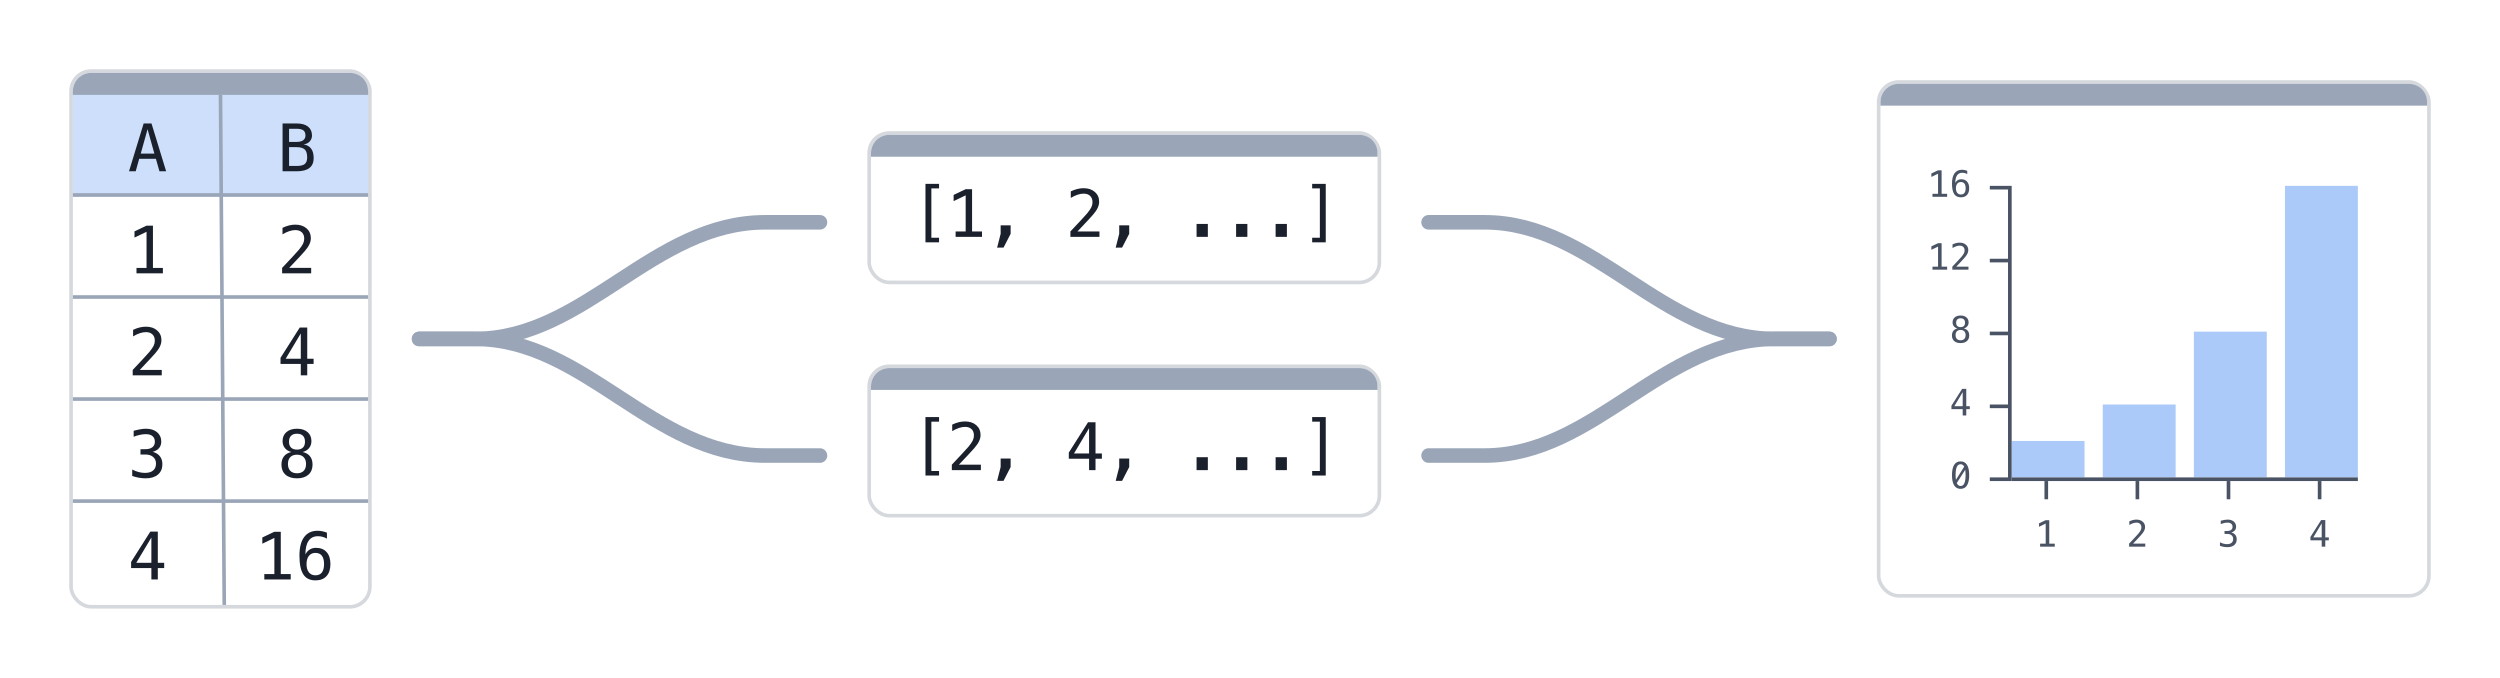 <svg width="686" height="186" viewBox="0 0 686 186" fill="none" xmlns="http://www.w3.org/2000/svg">
<rect width="686" height="186" fill="white"/>
<g filter="url(#filter0_d)">
<rect x="239" y="101" width="139" height="40" rx="5" fill="white"/>
<rect x="238.5" y="100.5" width="140" height="41" rx="5.5" stroke="#D5D8DC"/>
</g>
<path d="M239 106C239 103.239 241.239 101 244 101H373C375.761 101 378 103.239 378 106V107H239V106Z" fill="#9AA6B8"/>
<path d="M253.948 114.445H257.675V115.702H255.565V129.237H257.675V130.494H253.948V114.445ZM263.124 127.506H269.153V129H261.182V127.506C262.277 126.352 263.235 125.332 264.056 124.447C264.876 123.562 265.441 122.938 265.752 122.575C266.338 121.86 266.733 121.283 266.938 120.844C267.144 120.398 267.246 119.944 267.246 119.481C267.246 118.749 267.029 118.175 266.596 117.759C266.168 117.343 265.579 117.135 264.829 117.135C264.296 117.135 263.736 117.231 263.15 117.425C262.564 117.618 261.943 117.911 261.287 118.304V116.511C261.891 116.224 262.482 116.007 263.062 115.86C263.648 115.714 264.226 115.641 264.794 115.641C266.077 115.641 267.108 115.983 267.888 116.669C268.673 117.349 269.065 118.242 269.065 119.35C269.065 119.912 268.934 120.475 268.67 121.037C268.412 121.6 267.99 122.221 267.404 122.9C267.076 123.281 266.599 123.809 265.972 124.482C265.351 125.156 264.401 126.164 263.124 127.506ZM274.576 125.827H277.318V128.156L275.367 131.944L273.609 131.953L274.576 128.156V125.827ZM298.843 117.495L294.703 124.43H298.843V117.495ZM298.553 115.878H300.609V124.43H302.358V125.871H300.609V129H298.843V125.871H293.279V124.192L298.553 115.878ZM307.113 125.827H309.855V128.156L307.904 131.944L306.146 131.953L307.113 128.156V125.827ZM328.339 125.449H331.433V129H328.339V125.449ZM339.185 125.449H342.278V129H339.185V125.449ZM350.03 125.449H353.124V129H350.03V125.449ZM363.785 114.445V130.494H360.059V129.237H362.168V115.702H360.059V114.445H363.785Z" fill="#1B202D"/>
<g filter="url(#filter1_d)">
<rect x="20" y="20" width="81" height="146" rx="5" fill="white"/>
<rect x="19.5" y="19.5" width="82" height="147" rx="5.5" stroke="#D5D8DC"/>
</g>
<path d="M20 25C20 22.239 22.239 20 25 20H96C98.761 20 101 22.239 101 25V26H20V25Z" fill="#9AA6B8"/>
<rect x="20" y="26" width="81" height="28" fill="#ABCAF9" fill-opacity="0.6"/>
<line x1="20" y1="53.5" x2="101" y2="53.5" stroke="#9AA6B8"/>
<line x1="20" y1="25.5" x2="101" y2="25.5" stroke="#9AA6B8"/>
<line x1="20" y1="81.5" x2="101" y2="81.5" stroke="#9AA6B8"/>
<line x1="20" y1="109.5" x2="101" y2="109.5" stroke="#9AA6B8"/>
<line x1="20" y1="137.5" x2="101" y2="137.5" stroke="#9AA6B8"/>
<path d="M37.45 73.515H40.21V63.601L36.905 65.191V63.486L40.192 61.922H41.968V73.515H44.692V75H37.45V73.515Z" fill="#1B202D"/>
<path d="M79.356 73.506H85.385V75H77.413V73.506C78.509 72.352 79.467 71.332 80.287 70.447C81.107 69.562 81.673 68.939 81.983 68.575C82.569 67.86 82.965 67.283 83.17 66.844C83.375 66.398 83.478 65.944 83.478 65.481C83.478 64.749 83.261 64.175 82.827 63.759C82.399 63.343 81.811 63.135 81.061 63.135C80.527 63.135 79.968 63.231 79.382 63.425C78.796 63.618 78.175 63.911 77.519 64.304V62.511C78.122 62.224 78.714 62.007 79.294 61.86C79.88 61.714 80.457 61.641 81.025 61.641C82.309 61.641 83.34 61.983 84.119 62.669C84.904 63.349 85.297 64.242 85.297 65.35C85.297 65.912 85.165 66.475 84.901 67.037C84.644 67.6 84.222 68.221 83.636 68.9C83.308 69.281 82.83 69.809 82.203 70.482C81.582 71.156 80.633 72.164 79.356 73.506Z" fill="#1B202D"/>
<path d="M40.491 35.442L38.619 42.157H42.363L40.491 35.442ZM39.419 33.878H41.572L45.589 47H43.752L42.785 43.581H38.188L37.239 47H35.402L39.419 33.878Z" fill="#1B202D"/>
<path d="M79.32 40.382V45.541H81.421C82.452 45.541 83.188 45.362 83.627 45.005C84.066 44.642 84.286 44.047 84.286 43.221C84.286 42.131 84.055 41.387 83.592 40.988C83.129 40.584 82.405 40.382 81.421 40.382H79.32ZM79.32 35.337V38.94H81.386C82.241 38.94 82.859 38.776 83.24 38.448C83.627 38.12 83.82 37.707 83.82 37.209C83.82 36.547 83.63 36.069 83.249 35.776C82.874 35.483 82.253 35.337 81.386 35.337H79.32ZM77.536 33.878H81.421C82.763 33.878 83.797 34.168 84.523 34.748C85.25 35.328 85.613 36.148 85.613 37.209C85.613 37.777 85.42 38.293 85.033 38.756C84.652 39.219 84.078 39.509 83.311 39.626C84.172 39.755 84.846 40.124 85.332 40.733C85.824 41.337 86.07 42.225 86.07 43.397C86.07 44.586 85.681 45.485 84.901 46.095C84.122 46.698 82.962 47 81.421 47H77.536V33.878Z" fill="#1B202D"/>
<path d="M38.355 101.506H44.385V103H36.413V101.506C37.509 100.352 38.467 99.332 39.287 98.447C40.107 97.562 40.673 96.939 40.983 96.575C41.569 95.86 41.965 95.283 42.17 94.844C42.375 94.398 42.477 93.944 42.477 93.481C42.477 92.749 42.261 92.175 41.827 91.759C41.399 91.343 40.81 91.135 40.06 91.135C39.527 91.135 38.968 91.231 38.382 91.425C37.796 91.618 37.175 91.911 36.519 92.304V90.511C37.122 90.224 37.714 90.007 38.294 89.86C38.88 89.714 39.457 89.641 40.025 89.641C41.309 89.641 42.34 89.983 43.119 90.669C43.904 91.349 44.297 92.242 44.297 93.35C44.297 93.912 44.165 94.475 43.901 95.037C43.644 95.6 43.222 96.221 42.636 96.9C42.308 97.281 41.83 97.809 41.203 98.482C40.582 99.156 39.633 100.164 38.355 101.506Z" fill="#1B202D"/>
<path d="M41.898 123.978C42.759 124.206 43.418 124.613 43.875 125.199C44.332 125.779 44.56 126.506 44.56 127.379C44.56 128.586 44.153 129.535 43.339 130.227C42.53 130.912 41.408 131.255 39.973 131.255C39.369 131.255 38.754 131.199 38.127 131.088C37.5 130.977 36.885 130.815 36.281 130.604V128.838C36.879 129.148 37.468 129.38 38.048 129.532C38.628 129.685 39.205 129.761 39.779 129.761C40.752 129.761 41.499 129.541 42.02 129.102C42.542 128.662 42.803 128.029 42.803 127.203C42.803 126.441 42.542 125.838 42.02 125.393C41.499 124.941 40.793 124.716 39.902 124.716H38.549V123.257H39.902C40.717 123.257 41.352 123.078 41.81 122.721C42.267 122.363 42.495 121.865 42.495 121.227C42.495 120.553 42.281 120.037 41.853 119.68C41.432 119.316 40.828 119.135 40.043 119.135C39.522 119.135 38.982 119.193 38.426 119.311C37.869 119.428 37.286 119.604 36.677 119.838V118.203C37.386 118.016 38.016 117.875 38.566 117.781C39.123 117.688 39.615 117.641 40.043 117.641C41.32 117.641 42.34 117.963 43.102 118.607C43.869 119.246 44.253 120.096 44.253 121.156C44.253 121.877 44.051 122.478 43.647 122.958C43.248 123.438 42.665 123.778 41.898 123.978Z" fill="#1B202D"/>
<path d="M41.537 147.495L37.398 154.43H41.537V147.495ZM41.247 145.878H43.304V154.43H45.053V155.871H43.304V159H41.537V155.871H35.974V154.192L41.247 145.878Z" fill="#1B202D"/>
<path d="M82.537 91.495L78.397 98.43H82.537V91.495ZM82.247 89.878H84.304V98.43H86.053V99.871H84.304V103H82.537V99.871H76.974V98.192L82.247 89.878Z" fill="#1B202D"/>
<path d="M81.491 124.769C80.7 124.769 80.088 124.991 79.654 125.437C79.227 125.876 79.013 126.5 79.013 127.309C79.013 128.117 79.23 128.747 79.663 129.198C80.103 129.644 80.712 129.866 81.491 129.866C82.288 129.866 82.9 129.646 83.328 129.207C83.762 128.762 83.978 128.129 83.978 127.309C83.978 126.506 83.759 125.882 83.319 125.437C82.886 124.991 82.276 124.769 81.491 124.769ZM79.944 124.03C79.189 123.837 78.597 123.477 78.169 122.949C77.747 122.422 77.536 121.786 77.536 121.042C77.536 119.999 77.891 119.173 78.6 118.563C79.309 117.948 80.272 117.641 81.491 117.641C82.716 117.641 83.683 117.948 84.392 118.563C85.101 119.173 85.455 119.999 85.455 121.042C85.455 121.786 85.241 122.422 84.814 122.949C84.392 123.477 83.803 123.837 83.047 124.03C83.926 124.224 84.597 124.613 85.06 125.199C85.528 125.785 85.763 126.544 85.763 127.476C85.763 128.659 85.385 129.585 84.629 130.253C83.873 130.921 82.827 131.255 81.491 131.255C80.155 131.255 79.109 130.924 78.353 130.262C77.603 129.594 77.228 128.671 77.228 127.493C77.228 126.556 77.46 125.794 77.923 125.208C78.392 124.616 79.065 124.224 79.944 124.03ZM79.303 121.209C79.303 121.912 79.49 122.448 79.865 122.817C80.24 123.187 80.782 123.371 81.491 123.371C82.206 123.371 82.751 123.187 83.126 122.817C83.501 122.448 83.689 121.912 83.689 121.209C83.689 120.494 83.501 119.949 83.126 119.574C82.757 119.199 82.212 119.012 81.491 119.012C80.782 119.012 80.24 119.202 79.865 119.583C79.49 119.958 79.303 120.5 79.303 121.209Z" fill="#1B202D"/>
<path d="M72.527 157.515H75.287V147.601L71.982 149.191V147.486L75.269 145.922H77.045V157.515H79.769V159H72.527V157.515ZM89.71 146.168V147.803C89.341 147.586 88.948 147.422 88.532 147.311C88.116 147.193 87.683 147.135 87.231 147.135C86.106 147.135 85.254 147.56 84.674 148.409C84.094 149.253 83.804 150.498 83.804 152.145C84.085 151.559 84.475 151.11 84.973 150.8C85.471 150.483 86.042 150.325 86.686 150.325C87.952 150.325 88.931 150.715 89.622 151.494C90.319 152.268 90.668 153.366 90.668 154.79C90.668 156.208 90.311 157.307 89.596 158.086C88.881 158.865 87.876 159.255 86.581 159.255C85.058 159.255 83.941 158.71 83.232 157.62C82.523 156.524 82.169 154.802 82.169 152.452C82.169 150.237 82.594 148.55 83.443 147.39C84.299 146.224 85.535 145.641 87.152 145.641C87.586 145.641 88.019 145.688 88.453 145.781C88.887 145.869 89.306 145.998 89.71 146.168ZM86.546 151.714C85.79 151.714 85.195 151.986 84.762 152.531C84.328 153.076 84.111 153.829 84.111 154.79C84.111 155.751 84.328 156.504 84.762 157.049C85.195 157.594 85.79 157.866 86.546 157.866C87.331 157.866 87.923 157.608 88.321 157.093C88.72 156.571 88.919 155.804 88.919 154.79C88.919 153.771 88.72 153.003 88.321 152.487C87.923 151.972 87.331 151.714 86.546 151.714Z" fill="#1B202D"/>
<line x1="60.5" y1="25.996" x2="61.537" y2="165.996" stroke="#9AA6B8"/>
<path d="M225 125C225 125 225 125 209.967 125C179.16 125 160.467 93 130.4 93H115" stroke="#9AA6B8" stroke-width="4" stroke-linecap="round"/>
<path d="M225 61C225 61 225 61 209.967 61C179.16 61 160.467 93 130.4 93H115" stroke="#9AA6B8" stroke-width="4" stroke-linecap="round"/>
<path d="M502 93C502 93 502 93 486.967 93C456.16 93 437.467 125 407.4 125H392" stroke="#9AA6B8" stroke-width="4" stroke-linecap="round"/>
<g filter="url(#filter2_d)">
<rect x="239" y="37" width="139" height="40" rx="5" fill="white"/>
<rect x="238.5" y="36.5" width="140" height="41" rx="5.5" stroke="#D5D8DC"/>
</g>
<path d="M239 42C239 39.239 241.239 37 244 37H373C375.761 37 378 39.239 378 42V43H239V42Z" fill="#9AA6B8"/>
<path d="M253.948 50.445H257.675V51.702H255.565V65.237H257.675V66.494H253.948V50.445ZM262.219 63.515H264.979V53.601L261.674 55.191V53.486L264.961 51.922H266.736V63.515H269.461V65H262.219V63.515ZM274.576 61.827H277.318V64.156L275.367 67.944L273.609 67.953L274.576 64.156V61.827ZM295.661 63.506H301.69V65H293.719V63.506C294.814 62.352 295.772 61.332 296.593 60.447C297.413 59.562 297.979 58.938 298.289 58.575C298.875 57.86 299.271 57.283 299.476 56.844C299.681 56.398 299.783 55.944 299.783 55.481C299.783 54.749 299.566 54.175 299.133 53.759C298.705 53.343 298.116 53.135 297.366 53.135C296.833 53.135 296.273 53.231 295.688 53.425C295.102 53.618 294.48 53.911 293.824 54.304V52.511C294.428 52.224 295.02 52.007 295.6 51.86C296.186 51.714 296.763 51.641 297.331 51.641C298.614 51.641 299.646 51.983 300.425 52.669C301.21 53.349 301.603 54.242 301.603 55.35C301.603 55.912 301.471 56.475 301.207 57.037C300.949 57.6 300.527 58.221 299.941 58.9C299.613 59.281 299.136 59.809 298.509 60.482C297.888 61.156 296.938 62.164 295.661 63.506ZM307.113 61.827H309.855V64.156L307.904 67.944L306.146 67.953L307.113 64.156V61.827ZM328.339 61.449H331.433V65H328.339V61.449ZM339.185 61.449H342.278V65H339.185V61.449ZM350.03 61.449H353.124V65H350.03V61.449ZM363.785 50.445V66.494H360.059V65.237H362.168V51.702H360.059V50.445H363.785Z" fill="#1B202D"/>
<path d="M502 93C502 93 502 93 486.967 93C456.16 93 437.467 61 407.4 61H392" stroke="#9AA6B8" stroke-width="4" stroke-linecap="round"/>
<g filter="url(#filter3_d)">
<rect x="516" y="23" width="150" height="140" rx="5" fill="white"/>
<rect x="515.5" y="22.5" width="151" height="141" rx="5.5" stroke="#D5D8DC"/>
</g>
<path d="M516 28C516 25.239 518.239 23 521 23H661C663.761 23 666 25.239 666 28V29H516V28Z" fill="#9AA6B8"/>
<rect x="552" y="121" width="20" height="10" fill="#ABCAF9"/>
<rect x="577" y="111" width="20" height="20" fill="#ABCAF9"/>
<rect x="602" y="91" width="20" height="40" fill="#ABCAF9"/>
<rect x="627" y="51" width="20" height="80" fill="#ABCAF9"/>
<path d="M559.806 149.175H561.339V143.667L559.503 144.551V143.604L561.329 142.734H562.315V149.175H563.829V150H559.806V149.175Z" fill="#495364"/>
<path d="M585.309 149.17H588.658V150H584.229V149.17C584.838 148.529 585.37 147.962 585.826 147.471C586.282 146.979 586.596 146.632 586.769 146.431C587.094 146.034 587.314 145.713 587.428 145.469C587.542 145.221 587.599 144.969 587.599 144.712C587.599 144.305 587.478 143.986 587.237 143.755C587 143.524 586.673 143.408 586.256 143.408C585.96 143.408 585.649 143.462 585.323 143.569C584.998 143.677 584.653 143.84 584.288 144.058V143.062C584.623 142.902 584.952 142.782 585.274 142.7C585.6 142.619 585.921 142.578 586.236 142.578C586.949 142.578 587.522 142.769 587.955 143.149C588.391 143.527 588.609 144.023 588.609 144.639C588.609 144.951 588.536 145.264 588.39 145.576C588.246 145.889 588.012 146.234 587.687 146.611C587.504 146.823 587.239 147.116 586.891 147.49C586.546 147.865 586.018 148.424 585.309 149.17Z" fill="#495364"/>
<path d="M612.276 146.099C612.755 146.226 613.121 146.452 613.375 146.777C613.629 147.1 613.756 147.503 613.756 147.988C613.756 148.659 613.53 149.186 613.077 149.57C612.628 149.951 612.005 150.142 611.207 150.142C610.872 150.142 610.53 150.111 610.182 150.049C609.833 149.987 609.492 149.897 609.156 149.78V148.799C609.488 148.971 609.815 149.1 610.138 149.185C610.46 149.269 610.781 149.312 611.1 149.312C611.64 149.312 612.055 149.189 612.345 148.945C612.634 148.701 612.779 148.35 612.779 147.891C612.779 147.467 612.634 147.132 612.345 146.885C612.055 146.634 611.663 146.509 611.168 146.509H610.416V145.698H611.168C611.62 145.698 611.974 145.599 612.228 145.4C612.481 145.202 612.608 144.925 612.608 144.57C612.608 144.196 612.49 143.91 612.252 143.711C612.018 143.509 611.682 143.408 611.246 143.408C610.956 143.408 610.657 143.441 610.348 143.506C610.038 143.571 609.715 143.669 609.376 143.799V142.891C609.77 142.786 610.12 142.708 610.426 142.656C610.735 142.604 611.008 142.578 611.246 142.578C611.956 142.578 612.522 142.757 612.945 143.115C613.372 143.47 613.585 143.942 613.585 144.531C613.585 144.932 613.473 145.265 613.248 145.532C613.027 145.799 612.703 145.988 612.276 146.099Z" fill="#495364"/>
<path d="M637.076 143.608L634.776 147.461H637.076V143.608ZM636.915 142.71H638.058V147.461H639.029V148.262H638.058V150H637.076V148.262H633.985V147.329L636.915 142.71Z" fill="#495364"/>
<path d="M538.563 107.608L536.264 111.461H538.563V107.608ZM538.402 106.71H539.545V111.461H540.517V112.262H539.545V114H538.563V112.262H535.473V111.329L538.402 106.71Z" fill="#495364"/>
<path d="M537.982 126.603C538.76 126.603 539.348 126.92 539.745 127.555C540.146 128.189 540.346 129.129 540.346 130.372C540.346 131.616 540.146 132.555 539.745 133.189C539.348 133.824 538.76 134.142 537.982 134.142C537.204 134.142 536.617 133.824 536.22 133.189C535.823 132.555 535.624 131.616 535.624 130.372C535.624 129.129 535.823 128.189 536.22 127.555C536.617 126.92 537.204 126.603 537.982 126.603ZM537.982 133.36C538.445 133.36 538.788 133.115 539.013 132.623C539.241 132.132 539.354 131.381 539.354 130.372C539.354 129.835 539.322 129.35 539.257 128.917L536.933 132.555C537.177 133.092 537.527 133.36 537.982 133.36ZM537.982 127.384C537.523 127.384 537.18 127.63 536.952 128.121C536.728 128.613 536.615 129.363 536.615 130.372C536.615 130.831 536.646 131.261 536.708 131.661L538.983 128.033C538.736 127.6 538.402 127.384 537.982 127.384Z" fill="#495364"/>
<path d="M537.982 90.538C537.543 90.538 537.203 90.662 536.962 90.909C536.724 91.153 536.605 91.5 536.605 91.949C536.605 92.398 536.726 92.748 536.967 92.999C537.211 93.246 537.549 93.37 537.982 93.37C538.425 93.37 538.765 93.248 539.003 93.004C539.244 92.757 539.364 92.405 539.364 91.949C539.364 91.503 539.242 91.157 538.998 90.909C538.757 90.662 538.419 90.538 537.982 90.538ZM537.123 90.128C536.703 90.02 536.374 89.82 536.137 89.527C535.902 89.234 535.785 88.881 535.785 88.468C535.785 87.888 535.982 87.429 536.376 87.091C536.77 86.749 537.305 86.578 537.982 86.578C538.663 86.578 539.2 86.749 539.594 87.091C539.988 87.429 540.185 87.888 540.185 88.468C540.185 88.881 540.066 89.234 539.828 89.527C539.594 89.82 539.267 90.02 538.847 90.128C539.335 90.235 539.708 90.452 539.965 90.777C540.225 91.103 540.355 91.524 540.355 92.042C540.355 92.7 540.146 93.214 539.726 93.585C539.306 93.956 538.725 94.142 537.982 94.142C537.24 94.142 536.659 93.958 536.239 93.59C535.823 93.219 535.614 92.706 535.614 92.052C535.614 91.531 535.743 91.108 536 90.782C536.26 90.454 536.635 90.235 537.123 90.128ZM536.767 88.561C536.767 88.951 536.871 89.249 537.079 89.454C537.287 89.659 537.589 89.762 537.982 89.762C538.38 89.762 538.682 89.659 538.891 89.454C539.099 89.249 539.203 88.951 539.203 88.561C539.203 88.163 539.099 87.861 538.891 87.652C538.686 87.444 538.383 87.34 537.982 87.34C537.589 87.34 537.287 87.446 537.079 87.657C536.871 87.866 536.767 88.167 536.767 88.561Z" fill="#495364"/>
<path d="M530.268 73.175H531.801V67.667L529.965 68.551V67.603L531.791 66.734H532.777V73.175H534.291V74H530.268V73.175ZM536.796 73.17H540.146V74H535.717V73.17C536.326 72.529 536.858 71.962 537.313 71.471C537.769 70.979 538.083 70.632 538.256 70.431C538.581 70.034 538.801 69.713 538.915 69.469C539.029 69.221 539.086 68.969 539.086 68.712C539.086 68.305 538.965 67.986 538.725 67.755C538.487 67.524 538.16 67.408 537.743 67.408C537.447 67.408 537.136 67.462 536.811 67.569C536.485 67.677 536.14 67.84 535.775 68.058V67.061C536.111 66.902 536.439 66.782 536.762 66.7C537.087 66.619 537.408 66.578 537.724 66.578C538.437 66.578 539.009 66.769 539.442 67.149C539.879 67.527 540.097 68.023 540.097 68.639C540.097 68.951 540.023 69.264 539.877 69.576C539.734 69.889 539.499 70.234 539.174 70.611C538.992 70.823 538.726 71.116 538.378 71.49C538.033 71.865 537.506 72.424 536.796 73.17Z" fill="#495364"/>
<path d="M530.268 53.175H531.801V47.667L529.965 48.551V47.603L531.791 46.734H532.777V53.175H534.291V54H530.268V53.175ZM539.813 46.871V47.779C539.608 47.659 539.39 47.568 539.159 47.506C538.928 47.441 538.687 47.408 538.437 47.408C537.812 47.408 537.338 47.644 537.016 48.116C536.693 48.585 536.532 49.277 536.532 50.191C536.688 49.866 536.905 49.617 537.182 49.444C537.458 49.269 537.776 49.181 538.134 49.181C538.837 49.181 539.381 49.397 539.765 49.83C540.152 50.26 540.346 50.87 540.346 51.661C540.346 52.449 540.147 53.059 539.75 53.492C539.353 53.925 538.795 54.142 538.075 54.142C537.229 54.142 536.609 53.839 536.215 53.233C535.821 52.625 535.624 51.668 535.624 50.362C535.624 49.132 535.86 48.194 536.332 47.55C536.807 46.902 537.494 46.578 538.393 46.578C538.633 46.578 538.874 46.604 539.115 46.656C539.356 46.705 539.589 46.777 539.813 46.871ZM538.056 49.952C537.636 49.952 537.305 50.103 537.064 50.406C536.824 50.709 536.703 51.127 536.703 51.661C536.703 52.195 536.824 52.613 537.064 52.916C537.305 53.219 537.636 53.37 538.056 53.37C538.492 53.37 538.821 53.227 539.042 52.94C539.263 52.651 539.374 52.224 539.374 51.661C539.374 51.095 539.263 50.668 539.042 50.382C538.821 50.095 538.492 49.952 538.056 49.952Z" fill="#495364"/>
<line x1="551" y1="111.5" x2="546" y2="111.5" stroke="#495364"/>
<line x1="551" y1="131.5" x2="546" y2="131.5" stroke="#495364"/>
<line x1="551" y1="91.5" x2="546" y2="91.5" stroke="#495364"/>
<line x1="551" y1="71.5" x2="546" y2="71.5" stroke="#495364"/>
<line x1="551" y1="51.5" x2="546" y2="51.5" stroke="#495364"/>
<line x1="561.5" y1="137" x2="561.5" y2="132" stroke="#495364"/>
<line x1="586.5" y1="137" x2="586.5" y2="132" stroke="#495364"/>
<line x1="611.5" y1="137" x2="611.5" y2="132" stroke="#495364"/>
<line x1="636.5" y1="137" x2="636.5" y2="132" stroke="#495364"/>
<line x1="551.5" y1="132" x2="551.5" y2="51" stroke="#495364"/>
<line x1="552" y1="131.5" x2="647" y2="131.5" stroke="#495364"/>
<defs>
<filter id="filter0_d" x="228" y="90" width="161" height="62" filterUnits="userSpaceOnUse" color-interpolation-filters="sRGB">
<feFlood flood-opacity="0" result="BackgroundImageFix"/>
<feColorMatrix in="SourceAlpha" type="matrix" values="0 0 0 0 0 0 0 0 0 0 0 0 0 0 0 0 0 0 127 0"/>
<feOffset/>
<feGaussianBlur stdDeviation="5"/>
<feColorMatrix type="matrix" values="0 0 0 0 0.417 0 0 0 0 0.462 0 0 0 0 0.529 0 0 0 0.2 0"/>
<feBlend mode="normal" in2="BackgroundImageFix" result="effect1_dropShadow"/>
<feBlend mode="normal" in="SourceGraphic" in2="effect1_dropShadow" result="shape"/>
</filter>
<filter id="filter1_d" x="9" y="9" width="103" height="168" filterUnits="userSpaceOnUse" color-interpolation-filters="sRGB">
<feFlood flood-opacity="0" result="BackgroundImageFix"/>
<feColorMatrix in="SourceAlpha" type="matrix" values="0 0 0 0 0 0 0 0 0 0 0 0 0 0 0 0 0 0 127 0"/>
<feOffset/>
<feGaussianBlur stdDeviation="5"/>
<feColorMatrix type="matrix" values="0 0 0 0 0.417 0 0 0 0 0.462 0 0 0 0 0.529 0 0 0 0.2 0"/>
<feBlend mode="normal" in2="BackgroundImageFix" result="effect1_dropShadow"/>
<feBlend mode="normal" in="SourceGraphic" in2="effect1_dropShadow" result="shape"/>
</filter>
<filter id="filter2_d" x="228" y="26" width="161" height="62" filterUnits="userSpaceOnUse" color-interpolation-filters="sRGB">
<feFlood flood-opacity="0" result="BackgroundImageFix"/>
<feColorMatrix in="SourceAlpha" type="matrix" values="0 0 0 0 0 0 0 0 0 0 0 0 0 0 0 0 0 0 127 0"/>
<feOffset/>
<feGaussianBlur stdDeviation="5"/>
<feColorMatrix type="matrix" values="0 0 0 0 0.417 0 0 0 0 0.462 0 0 0 0 0.529 0 0 0 0.2 0"/>
<feBlend mode="normal" in2="BackgroundImageFix" result="effect1_dropShadow"/>
<feBlend mode="normal" in="SourceGraphic" in2="effect1_dropShadow" result="shape"/>
</filter>
<filter id="filter3_d" x="505" y="12" width="172" height="162" filterUnits="userSpaceOnUse" color-interpolation-filters="sRGB">
<feFlood flood-opacity="0" result="BackgroundImageFix"/>
<feColorMatrix in="SourceAlpha" type="matrix" values="0 0 0 0 0 0 0 0 0 0 0 0 0 0 0 0 0 0 127 0"/>
<feOffset/>
<feGaussianBlur stdDeviation="5"/>
<feColorMatrix type="matrix" values="0 0 0 0 0.417 0 0 0 0 0.462 0 0 0 0 0.529 0 0 0 0.2 0"/>
<feBlend mode="normal" in2="BackgroundImageFix" result="effect1_dropShadow"/>
<feBlend mode="normal" in="SourceGraphic" in2="effect1_dropShadow" result="shape"/>
</filter>
</defs>
</svg>
